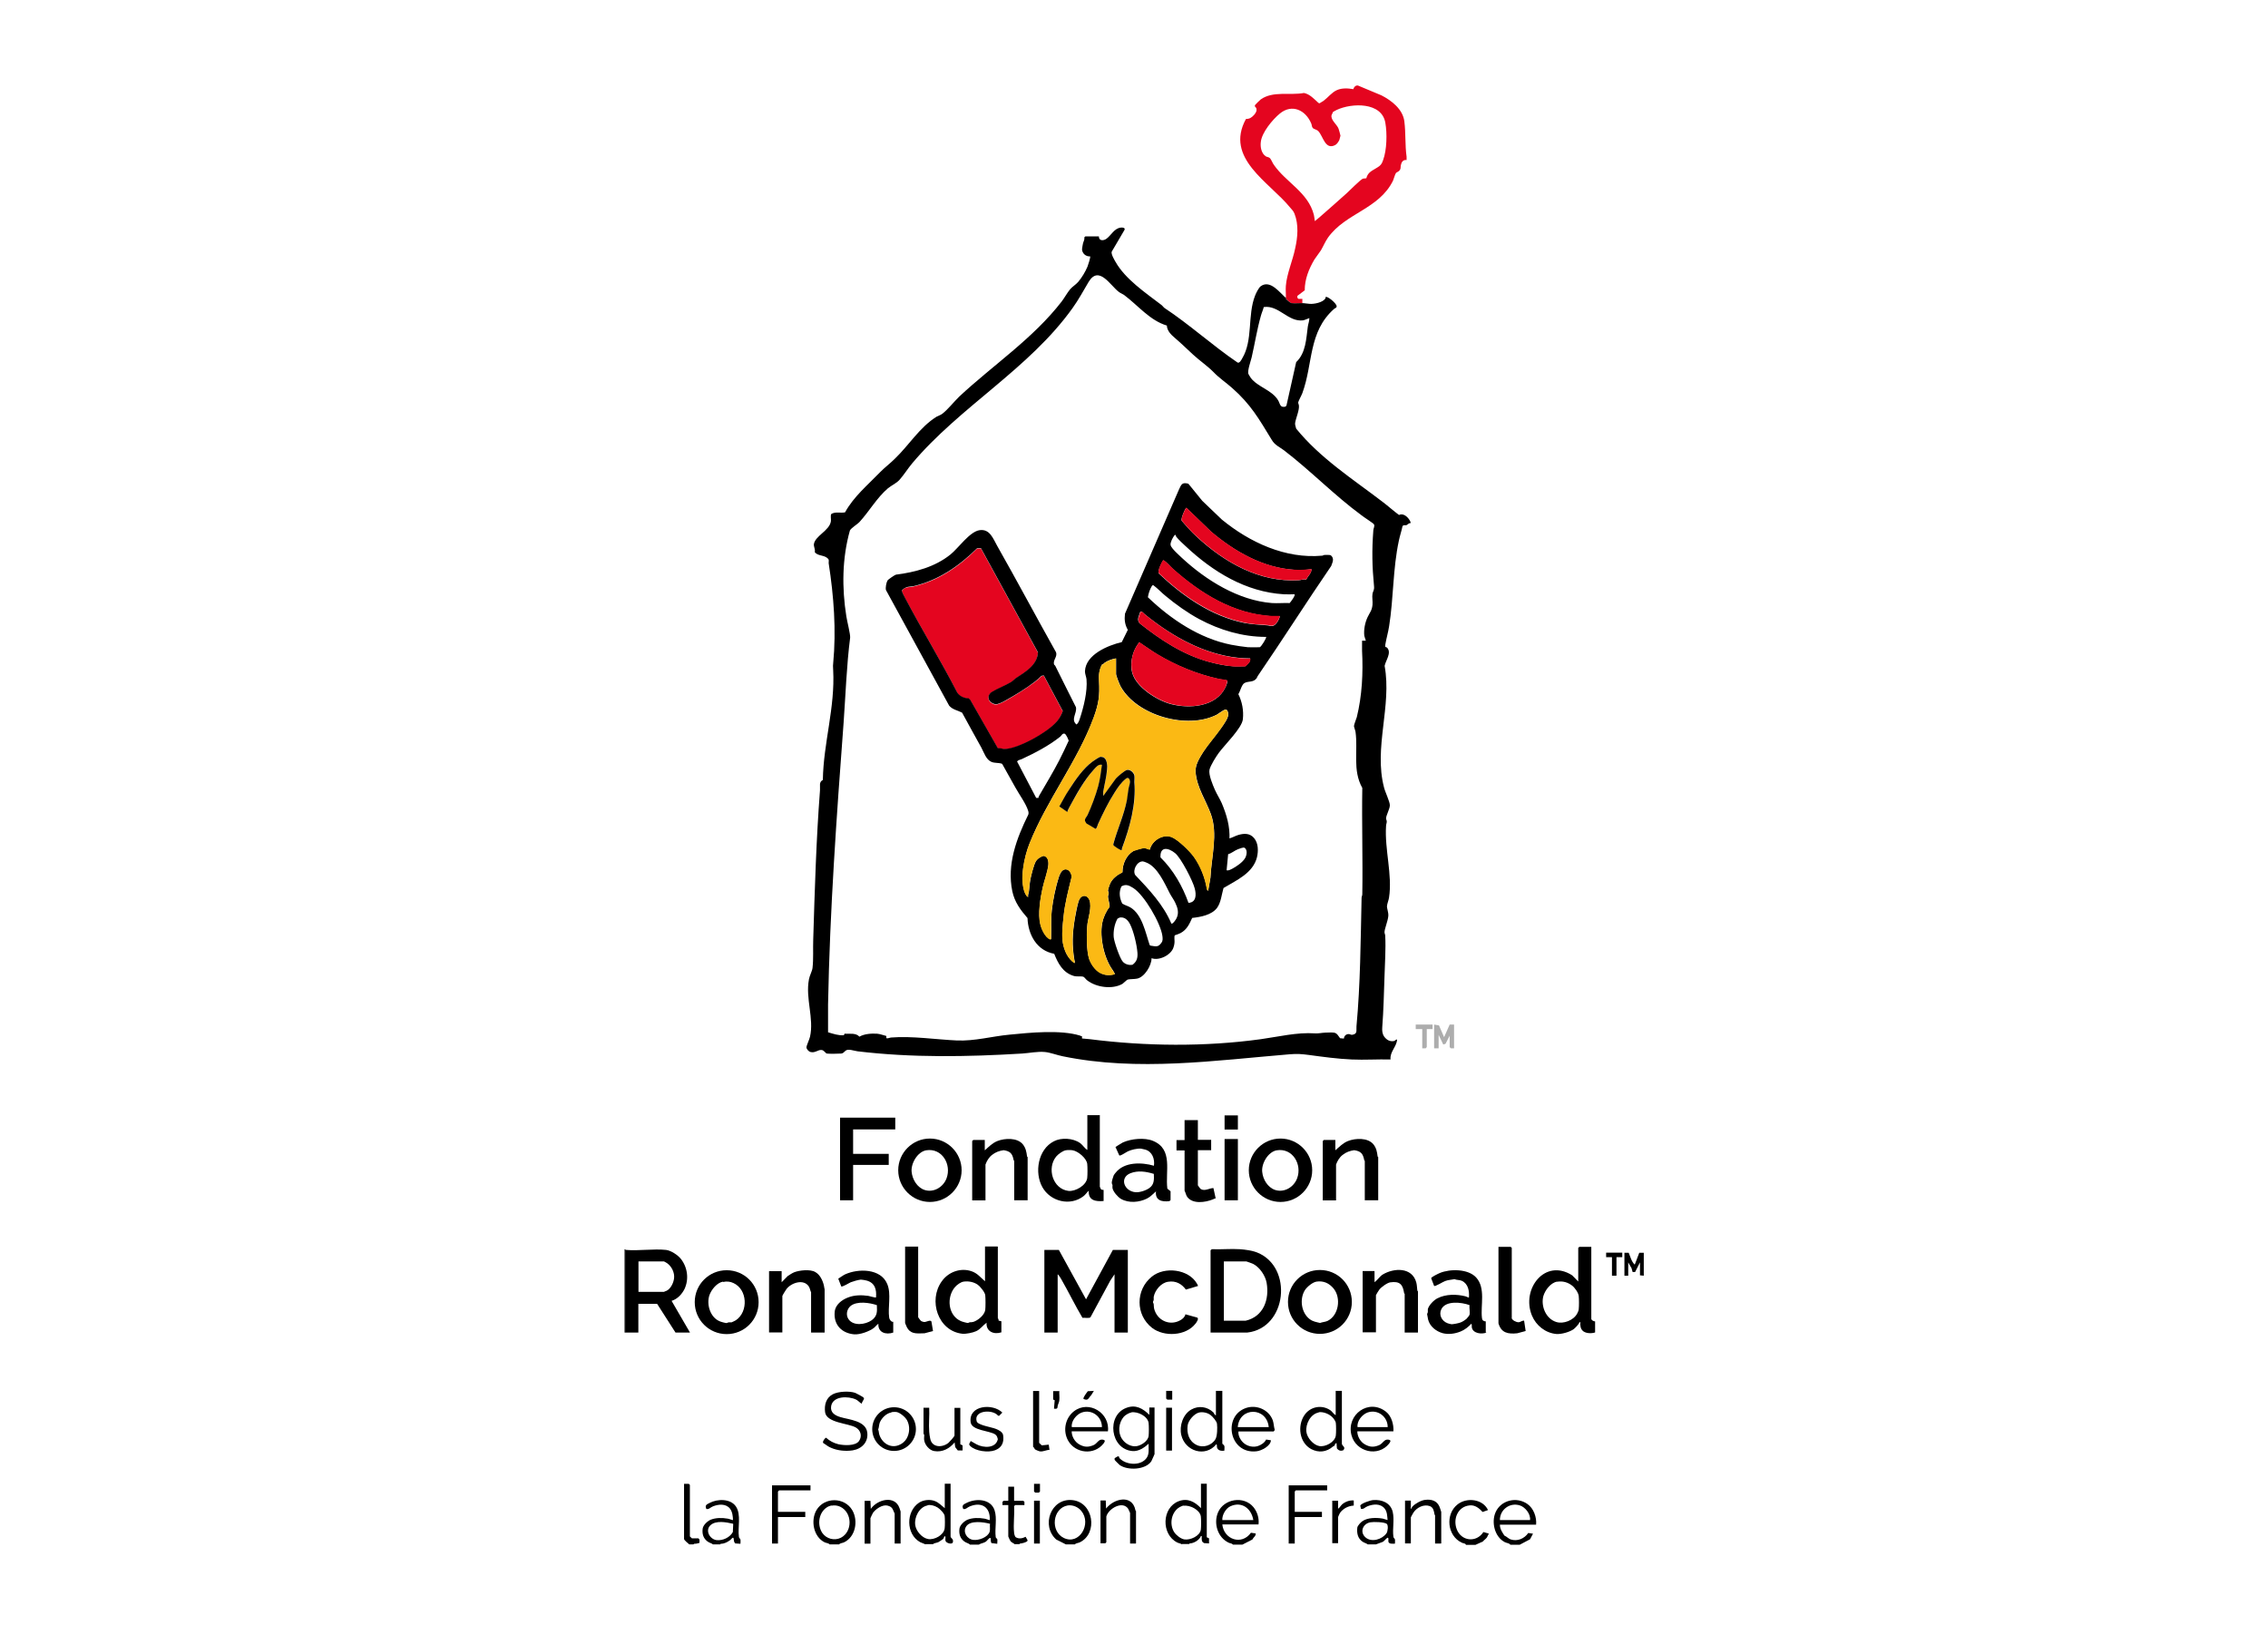 <?xml version="1.0" encoding="UTF-8"?>
<svg id="Layer_2" data-name="Layer 2" xmlns="http://www.w3.org/2000/svg" viewBox="0 0 191.04 137.68">
  <defs>
    <style>
      .cls-1 {
        fill: #fbb914;
      }

      .cls-2 {
        fill: none;
      }

      .cls-3 {
        fill: #e4051f;
      }

      .cls-4 {
        fill: #adadad;
      }
    </style>
  </defs>
  <g id="Layer_1-2" data-name="Layer 1">
    <g>
      <g id="fondation-Mcdo">
        <path d="M77.96,130.07l-.46-.19c-1.2-.68-1.2-2.58-.09-3.32.38-.25.95-.3,1.36-.13.32.13.54.38.81.59v-2.06h.49v4.45c.02.16.27.19.19.49-.05.19-.54.09-.62-.13-.03-.13.03-.3-.03-.4-.09.03-.13.21-.16.24-.03.02-.38.27-.43.28-.14.06-.33.06-.43.16h-.62l-.02.02ZM78.13,126.79c-.7.13-1.12.98-1.04,1.63.06.52.57,1.11,1.09,1.2s1.31-.32,1.39-.89c.03-.22.03-.84,0-1.06s-.41-.6-.6-.71c-.27-.16-.55-.24-.85-.19l.02.02Z"/>
        <path d="M99.54,130.07c-.08-.09-.25-.09-.38-.16-1.36-.68-1.31-2.94.13-3.48.76-.28,1.35.05,1.87.59v-2.06h.49v4.51l.19.09v.43l-.43-.03c-.21-.14-.17-.22-.19-.44,0-.08.05-.17-.06-.16-.13.35-.6.62-.95.63l-.05.05h-.62v.03ZM99.7,126.79s-.24.08-.32.13c-.71.4-.92,1.46-.46,2.14.17.25.54.54.84.59.49.08,1.31-.28,1.39-.82.03-.22.03-.9,0-1.12-.08-.55-.93-.98-1.46-.89v-.02Z"/>
        <path d="M127.21,130.07c-.13-.11-.3-.11-.46-.19-.85-.44-1.14-1.66-.78-2.5.44-1.03,1.77-1.36,2.69-.71.52.36.79,1.11.73,1.74h-3.05c0,.36.19.63.38.92.19.08.32.24.52.32.57.19,1.16-.06,1.49-.54l.4.06-.25.47-.87.46h-.81l.02-.03ZM128.88,128.02c.06-.51-.4-1.08-.85-1.23-.85-.28-1.69.35-1.69,1.23h2.55Z"/>
        <path d="M103.83,130.07c-.06-.09-.24-.09-.33-.14-.93-.43-1.3-1.63-.9-2.56.49-1.14,2.17-1.42,2.98-.44.33.41.49.93.43,1.46h-3.05c.13,1.27,1.63,1.79,2.41.7l.4.06c.03.21-.19.32-.28.51l-.84.43h-.81.02ZM105.57,128.02c-.16-.97-.97-1.6-1.93-1.16-.38.17-.71.73-.68,1.16h2.61Z"/>
        <path d="M70.69,130.07h-.81c-.09-.11-.28-.11-.41-.17-.95-.46-1.2-1.84-.7-2.71.66-1.12,2.36-1.12,3.02,0,.52.89.28,2.25-.7,2.71-.13.06-.32.06-.41.17ZM70.04,126.79s-.21.06-.27.09c-.79.4-.98,1.5-.51,2.22.35.51,1.03.68,1.57.41,1-.52.97-2.12-.05-2.61-.24-.11-.49-.14-.74-.09v-.02Z"/>
        <path d="M81.69,130.07c-.14-.11-.32-.13-.47-.25-.36-.27-.46-.65-.4-1.09.05-.3.41-.63.68-.74.43-.17.95-.17,1.41-.09.08,0,.44.14.46.13.06-1.09-.68-1.57-1.68-1.16-.21.08-.33.27-.55.22-.14-.3,0-.38.27-.51.81-.41,2.06-.35,2.37.63.22.68,0,1.54.09,2.22,0,.11.09.13.13.19.03.11,0,.27,0,.4l-.49-.06c-.05-.11-.06-.21-.06-.33,0-.06,0-.14-.09-.09-.08.03-.21.22-.32.3-.19.13-.41.13-.59.25h-.76ZM83.37,128.33c-.54-.14-1.63-.3-1.98.22-.32.47.06,1.08.59,1.14.46.06,1.22-.21,1.38-.68.06-.22,0-.46.03-.68h-.02Z"/>
        <path d="M60.06,130.07c-.14-.11-.32-.13-.47-.25-.36-.27-.46-.65-.4-1.09.05-.3.41-.63.68-.74.43-.17.95-.17,1.41-.09.08,0,.44.14.46.13,0-.32-.05-.71-.25-.97-.35-.44-.97-.38-1.44-.19-.21.08-.33.27-.55.22-.14-.3,0-.38.27-.51.66-.35,1.76-.38,2.22.3s.14,1.76.25,2.55c0,.11.11.14.13.24s0,.24,0,.35l-.44-.03c-.11-.11-.11-.24-.13-.38-.02-.25-.21.03-.28.09-.24.17-.49.32-.81.32l-.05.05h-.62l.03.02ZM61.74,128.33c-.57-.13-1.44-.3-1.9.13s-.06,1.17.51,1.25c.52.06,1.12-.21,1.38-.68l.03-.68-.02-.02Z"/>
        <path d="M115.21,130.07c-.14-.11-.32-.13-.47-.25-.38-.28-.46-.7-.41-1.16.02-.17.3-.46.44-.55.43-.3,1.16-.3,1.65-.22.08,0,.44.14.46.13-.03-.33-.03-.7-.25-.97-.35-.44-.97-.38-1.44-.19-.21.08-.33.27-.55.22l-.06-.27c.05-.19.87-.46,1.08-.47.73-.06,1.46.22,1.65.98.16.68-.03,1.42.06,2.1,0,.11.11.14.13.24s0,.24,0,.35c-.17,0-.49.05-.55-.16-.02-.08.05-.41-.09-.33-.11.05-.28.32-.44.36l-.52.19h-.68.03ZM115.43,128.21c-.63.11-.92.82-.41,1.27s1.41.17,1.77-.35c.11-.16.16-.65.03-.78-.19-.17-1.12-.19-1.39-.14Z"/>
        <path d="M90.52,130.07h-.74l-.81-.41c-1.3-1.16-.46-3.5,1.35-3.32s2.18,2.82.63,3.56c-.13.06-.32.06-.41.17h-.02ZM89.94,126.79c-1.28.22-1.5,2.17-.33,2.74,1.3.63,2.37-1.19,1.47-2.28-.27-.33-.71-.52-1.14-.46Z"/>
        <path d="M123.47,130.07c-.06-.09-.24-.09-.33-.14-1.25-.57-1.42-2.42-.35-3.24.78-.6,2.12-.44,2.55.49l-.46.16c-.28-.32-.66-.62-1.12-.55-.97.11-1.38,1.14-1.06,1.99.38,1.03,1.66,1.17,2.25.25l.46.13s-.13.27-.16.32c-.09.13-.24.22-.35.35l-.62.28h-.81v-.03Z"/>
        <path d="M85.49,130.07c-.13-.13-.3-.14-.4-.32-.03-.05-.16-.32-.16-.35v-2.64h-.49v-.27l.09-.09h.4v-1.19h.49v1.19h.78l.09.09v.27h-.78l-.09.09c.05.71-.08,1.54,0,2.23,0,.09.06.32.13.38.27.17.57.11.84-.03l.16.28v.05c-.03.13-.51.24-.63.24l-.05.05h-.38v.02Z"/>
        <path d="M58.06,130.07c-.09-.08-.44-.35-.44-.46v-4.64h.4l.09.09v4.34l.17.16h.55l.09.11v.27c-.14.05-.28.08-.46.08l-.05.05h-.38.02Z"/>
        <path d="M138.46,107.44l-.32-.03v-1.09l-.41.81h-.21l-.09-.32-.28-.49v1.12h-.32v-1.93h.36c.14.33.24.76.51,1l.38-1h.38s0,1.93,0,1.93Z"/>
        <polygon points="52.72 105.27 52.72 112.23 52.61 112.23 52.61 105.2 52.72 105.27"/>
        <path class="cls-3" d="M108.31,25.17c.02-.35-.03-.74,0-1.09.08-1.03.59-2.17.79-3.18.21-.93.3-1.98-.06-2.9-.11-.27-.21-.32-.36-.51-1.74-2.15-5.55-4.15-3.73-7.47.32,0,.49-.13.7-.36.13-.16.24-.33.17-.55-.03-.09-.19-.13-.09-.28.05-.06.4-.41.47-.46,1.03-.73,2.48-.32,3.64-.54.51.11.85.51,1.22.84l.09.03c.11-.08.24-.14.35-.22.36-.27.68-.7,1.11-.89s.93-.16,1.39-.08c.03-.17.21-.36.4-.3l1.96.82c.85.43,1.8,1.17,1.93,2.18s.05,2.01.19,2.99v.28c-.32-.05-.44.21-.49.46-.02.08,0,.16-.03.28-.08.24-.32.27-.38.36-.08.11-.17.47-.24.63-1.19,2.42-3.99,2.72-5.48,4.8-.24.35-.4.74-.6,1.08-.16.25-.38.51-.54.76-.47.79-.82,1.66-.82,2.6l-.62.47v.16l.09.09h.33v.38c-.3,0-.6.02-.89,0-.19-.08-.32-.24-.47-.36l-.03-.03ZM110.73,18.64s.4-.32.46-.38c.74-.65,1.5-1.31,2.25-1.99.24-.21,1.19-1.19,1.38-1.23.09-.02.19,0,.27-.03.13-.54.55-.65.95-.92.27-.17.35-.28.46-.6.32-.85.35-2.26.19-3.15-.3-1.76-2.83-1.68-4.1-1.08-.05.02-.28.16-.3.16,0,0-.11.25-.13.28-.09.41.46.78.59,1.14.03.08.16.54.16.59,0,.03-.08.3-.09.35-.06.14-.22.38-.36.44-.84.43-1-.73-1.41-1.17-.13-.14-.38-.17-.47-.27s-.08-.27-.13-.38c-.47-1.12-1.61-1.68-2.64-.84-.62.51-1.54,1.61-1.61,2.42-.05.41.05.95.43,1.19.09.06.25.05.35.16s.21.4.32.55c1.04,1.5,2.88,2.31,3.37,4.21.03.14.06.36.08.52l.02.03Z"/>
        <path d="M93.75,105.27h1.25v6.96h-1.12v-4.91l-.36.54-1.66,3.07c-.09.13-.51.03-.68.06-.63-1.06-1.17-2.18-1.79-3.26-.08-.13-.19-.33-.3-.41v4.91h-1.12v-6.96h1.22l2.29,4.16,2.26-4.16h.02Z"/>
        <path d="M101.97,112.23v-6.93s.09-.11.16-.09c.76.03,1.55-.05,2.31,0,.44.03,1.04.11,1.46.28,3.04,1.22,2.52,6.36-.84,6.74h-3.09ZM103.09,111.23h1.84c1.5-.35,2.01-1.79,1.76-3.2-.11-.6-.57-1.28-1.11-1.57-.06-.03-.55-.22-.59-.22h-1.9v4.99Z"/>
        <path d="M52.72,105.27c1.08.09,2.33-.11,3.39,0,.41.05.98.43,1.23.74.57.71.71,1.71.32,2.55-.22.44-.6.85-1.09,1l1.55,2.67h-1.22l-1.55-2.42h-1.58v2.42h-1.06v-6.96h.02ZM53.78,108.8h2.15s.17-.08.22-.09c.35-.17.59-.68.63-1.06.05-.46-.19-.97-.57-1.25-.03-.03-.27-.16-.28-.16h-2.15v2.56Z"/>
        <path d="M134.04,105.01v6.06c0,.11.19.22.32.22v.93c-.32.11-.87.09-1.09-.19-.14-.17-.14-.32-.16-.52,0-.08.05-.17-.06-.16-.06.19-.35.47-.49.59-.35.25-1.04.44-1.46.41-.92-.08-1.71-.71-2.06-1.55-.92-2.23,1.09-4.86,3.39-3.39l.51.52v-2.83l.09-.09h1.03-.02ZM131.16,107.94c-.54.09-1.01.71-1.16,1.22-.22.84.21,1.91,1.09,2.18.6.19,1.46-.14,1.76-.71.05-.09.13-.27.13-.36.03-.24.03-.89,0-1.12-.03-.28-.33-.7-.55-.87-.36-.28-.79-.41-1.27-.33Z"/>
        <path d="M84.05,105.01v6s.09.13.06.21l.24.06v.93c-.63.21-1.3-.06-1.25-.81-.3.22-.52.55-.87.71-.27.13-.87.25-1.16.22-2.07-.22-2.9-2.82-1.74-4.42.55-.78,1.58-1.17,2.52-.84.49.17.74.52,1.12.84v-2.93h1.06l.02.02ZM81.17,107.94c-.24.03-.57.27-.73.46-.73.85-.59,2.39.49,2.86.09.05.51.16.59.16.06,0,.11-.05.19-.06.09,0,.17,0,.28-.03.4-.13.93-.57,1-1,.03-.24.03-1,0-1.25s-.41-.71-.62-.87c-.33-.24-.79-.33-1.2-.27Z"/>
        <path d="M92.64,93.94v6s.09.24.13.25l.19.03v.93c-.68.06-1.31-.05-1.25-.87-.16.14-.27.33-.44.46-1.12.87-2.79.46-3.47-.76s-.38-3.17.97-3.86c.63-.33,1.6-.27,2.2.14.22.16.38.44.62.59v-2.93h1.06v.02ZM89.76,96.88c-.25.05-.62.32-.79.52-.81.98-.3,2.74,1.03,2.9.59.06,1.5-.46,1.58-1.09.03-.25.03-.93,0-1.19-.06-.47-.76-1.06-1.22-1.14-.16-.03-.44-.03-.6,0Z"/>
        <path d="M63.9,109.67c0,1.49-1.2,2.69-2.69,2.69s-2.69-1.2-2.69-2.69,1.2-2.69,2.69-2.69,2.69,1.2,2.69,2.69ZM60.91,107.94c-.51.08-1,.68-1.16,1.16-.25.78.08,1.84.85,2.17.09.05.51.16.59.16.06,0,.11-.05.19-.06h.24s.32-.14.38-.19c1.04-.71.97-2.58-.22-3.12-.27-.13-.57-.16-.87-.09v-.02Z"/>
        <path d="M113.87,109.65c0,1.49-1.2,2.69-2.69,2.69s-2.69-1.2-2.69-2.69,1.2-2.69,2.69-2.69,2.69,1.2,2.69,2.69ZM110.89,107.94c-.33.05-.79.44-.97.71-.47.74-.32,1.91.4,2.45.28.21.55.24.87.32.21-.08.43-.08.63-.17.95-.46,1.16-1.93.52-2.72-.38-.46-.85-.68-1.46-.59Z"/>
        <path d="M81,98.56c0,1.47-1.2,2.67-2.67,2.67s-2.67-1.2-2.67-2.67,1.2-2.67,2.67-2.67,2.67,1.2,2.67,2.67ZM78.01,96.88c-.73.13-1.3,1.12-1.22,1.82.06.63.46,1.31,1.09,1.52.78.25,1.58-.25,1.85-.98.44-1.17-.38-2.58-1.72-2.36Z"/>
        <path d="M110.53,98.56c0,1.47-1.2,2.67-2.67,2.67s-2.67-1.2-2.67-2.67,1.2-2.67,2.67-2.67,2.67,1.2,2.67,2.67ZM107.54,96.88c-.73.13-1.3,1.12-1.22,1.82.06.63.46,1.31,1.09,1.52.78.25,1.58-.25,1.85-.98.44-1.17-.38-2.58-1.72-2.36Z"/>
        <path d="M97.36,100.35c-.25.21-.44.44-.74.59-.66.33-1.54.41-2.2.03-.27-.16-.65-.6-.71-.9-.02-.08,0-.16,0-.24s-.08-.14-.06-.25c0-.11.11-.47.16-.59.03-.05.11-.17.16-.22.73-.93,2.2-.89,3.23-.59.08-.57-.14-1.19-.73-1.36-.06-.02-.3-.06-.36-.08-.3-.03-.81.09-1.09.22-.14.06-.66.43-.74.35l-.32-.71s.52-.33.62-.38c.71-.32,1.84-.43,2.55-.13,1.71.71,1.01,2.56,1.2,4.02l.27.22v.74l-.09.09c-.63.08-1.22-.05-1.14-.81l.02-.02ZM97.17,98.86c-.63-.19-1.31-.3-1.95-.05-.95.38-.54,1.52.43,1.6.33.03.87-.14,1.16-.35.43-.3.4-.74.38-1.2h-.02Z"/>
        <polygon points="75.41 94.13 75.41 95.12 71.86 95.12 71.86 97.18 74.86 97.18 74.86 98.11 71.86 98.11 71.86 101.09 70.76 101.09 70.76 94.13 75.41 94.13"/>
        <path d="M125.21,112.23c-.4.16-1.12.08-1.23-.41-.03-.11.03-.25-.05-.33-.25.27-.55.51-.9.65-.47.19-1.01.27-1.52.14-.55-.16-1.08-.57-1.22-1.16,0-.06-.08-.4-.08-.43,0-.06.05-.11.06-.19v-.24c.08-.33.52-.78.82-.92.7-.36,1.61-.35,2.36-.16.09.03.19.08.28.11.05-.54-.05-1.17-.6-1.42-.21-.09-.41-.05-.62-.14-.25.06-.52.06-.78.16-.16.05-.85.49-.93.41l-.25-.65c.03-.11.6-.38.74-.44.85-.35,2.37-.36,3.05.38.82.9.36,2.33.49,3.42.02.19.13.27.32.28v.93h.05ZM123.79,109.92c-.68-.25-2.03-.41-2.39.36-.22.47.05.98.52,1.16.06.03.28.08.35.09.14,0,.63-.09.78-.16.13-.05.36-.19.46-.28.06-.06.25-.28.27-.35.06-.21-.03-.6,0-.82h.02Z"/>
        <path d="M75.24,111.3v.93c-.62.21-1.3,0-1.25-.74-.14.08-.24.24-.38.35-.4.3-1.16.57-1.65.54-1.06-.09-1.76-.81-1.65-1.9.05-.59.59-1,1.11-1.2.55-.22,1.16-.22,1.72-.14.11.02.6.17.65.13.06-.66-.09-1.23-.79-1.42-.09-.03-.41-.08-.49-.08-.25.03-.6.13-.84.22-.13.05-.73.43-.81.35l-.25-.65s.47-.32.57-.36c1.12-.51,3.02-.51,3.56.82.35.85.03,1.95.16,2.83.02.14.16.35.32.35l.02-.02ZM73.86,109.92c-.62-.21-1.66-.36-2.2.06-.33.27-.43.76-.19,1.12.41.6,1.42.47,1.96.09.47-.35.46-.71.43-1.27v-.02Z"/>
        <path d="M69.44,112.23h-1.12v-3.39c-.08-.16-.09-.33-.19-.49-.43-.66-1.47-.32-1.88.21-.05.06-.35.55-.35.59v3.07h-1.12v-5.16h1.06v.93l.51-.52c.17-.11.36-.24.55-.32.44-.17,1.35-.27,1.77-.02.4.22.63.71.73,1.14,0,.06.06.3.06.32v3.64h-.02Z"/>
        <path d="M119.44,112.23h-1.12v-3.26s-.05-.03-.05-.08c-.11-.73-.38-1-1.16-.89-.25.03-.78.41-.93.62-.05.06-.28.44-.28.46v3.13h-1.12v-5.16h1v.93c.09-.05.17-.14.25-.22.13-.13.24-.28.41-.4.97-.6,2.52-.65,2.86.66.06.24.05.4.08.62,0,.08.06.11.06.13,0,0,0,3.45,0,3.45Z"/>
        <path d="M86.55,101.09h-1.12v-3.32s-.05-.03-.05-.08c-.11-.54-.28-.73-.84-.82-.36.05-.68.16-.98.4-.27.21-.44.51-.55.81v3.02h-1.12v-5l.09-.09h.97v.87c.35-.3.62-.6,1.06-.78.63-.25,1.68-.3,2.15.28.25.32.3.63.35,1.01,0,.03.05.06.05.06v3.64Z"/>
        <path d="M116.08,101.09h-1.12v-3.32s-.05-.03-.05-.08c-.11-.54-.28-.73-.84-.82-.36.05-.68.16-.98.4-.27.21-.44.51-.55.81v3.02h-1.12v-5l.09-.09h.97v.87c.35-.3.62-.6,1.06-.78.63-.25,1.68-.3,2.15.28.25.32.3.63.35,1.01,0,.03.05.06.05.06v3.64Z"/>
        <path d="M100.9,108.31l-1.01.3c-.36-.49-.85-.76-1.49-.66-.59.08-1.11.7-1.22,1.27v.25c0,.06-.06.13-.06.19s.06.13.06.19c.02.22,0,.3.09.54.33.89,1.33,1.28,2.17.79.17-.09.38-.28.41-.49l1,.28c.16.09-.08.43-.16.52-.81,1.03-2.63,1.12-3.64.35-1.41-1.09-1.41-3.21-.03-4.32,1.06-.87,3.1-.65,3.81.6.03.06.08.13.08.21l-.02-.02Z"/>
        <path d="M100.9,94.32v1.68h1.12v.87h-1.12v2.96s.19.28.25.32c.36.19.7-.08,1.06-.09l.19.87c-.09,0-.16.06-.25.09-.63.25-1.69.41-2.15-.22-.11-.17-.13-.35-.22-.52v-3.39h-.68v-.87h.68v-1.68h1.12v-.02Z"/>
        <path d="M77.34,105.01v5.93s.19.28.25.32c.03.02.19.08.24.08.17.03.57-.24.63-.02l.13.78-.71.19c-.51,0-1.06.11-1.39-.35-.13-.16-.16-.33-.25-.51v-6.44h1.12l-.02.02Z"/>
        <path d="M127.33,111.01c.05.19.4.36.59.35.14,0,.3-.16.46-.13l.13.87-.71.19c-.78.08-1.35-.03-1.58-.84v-6.44h1.03l.09.09s0,5.9,0,5.9Z"/>
        <path d="M97.23,122.52s-.21.47-.25.55c-.49.73-1.99.79-2.66.32-.06-.05-.43-.41-.43-.44,0-.05-.03-.13.03-.16.13-.06.19-.16.33-.13,0,.11.08.19.16.25.57.49,1.72.54,2.18-.13.24-.35.14-.79.16-1.19-.35.33-.84.66-1.35.62-1.88-.14-2.23-3.01-.52-3.64.78-.3,1.39.05,1.93.59v-.62h.44v3.94l-.03.03ZM95.29,118.96c-.19.03-.51.22-.63.36-.44.51-.52,1.33-.14,1.88.25.38.74.66,1.2.6.4-.05.97-.43,1.03-.84.03-.22.03-.9,0-1.12-.08-.57-.92-.98-1.46-.89Z"/>
        <path d="M112.54,117.14h.49v4.45s0,.06.03.09c.06.13.3.22.09.46-.22.09-.4.03-.54-.16l-.03-.44c-.13,0-.16.21-.19.24-.02.02-.08,0-.11.05-.54.46-1.19.55-1.84.21-1-.55-1.17-1.95-.57-2.85.49-.73,1.47-.92,2.2-.41.16.11.25.32.44.4v-2.06l.02.03ZM111.08,118.96c-.7.13-1.12.98-1.04,1.63.06.51.59,1.11,1.09,1.2s1.31-.32,1.39-.89c.03-.22.03-.84,0-1.06,0-.11-.17-.35-.25-.44-.27-.3-.79-.52-1.2-.46l.02.02Z"/>
        <path d="M102.96,117.14v4.45s.16.13.17.19c.03.11,0,.27,0,.4-.25.03-.55,0-.62-.28-.02-.09.02-.22-.05-.27-.93,1.14-2.64.6-2.96-.78-.17-.76.14-1.74.85-2.14.62-.35,1.35-.24,1.85.24.08.08.09.22.22.25v-2.06h.52ZM101.02,118.96c-.41.08-.92.66-.98,1.08-.09.68.11,1.35.76,1.66.55.27,1.28.03,1.58-.49.16-.27.17-.98.13-1.3-.03-.22-.38-.62-.55-.74-.25-.19-.63-.27-.95-.21h.02Z"/>
        <path d="M72.62,118.2c-.09.03-.09-.03-.16-.06-.11-.08-.22-.21-.36-.27-.63-.3-1.93-.32-2.09.55-.09.55.32.79.78.93.73.22,2.12.3,2.26,1.28.11.81-.44,1.39-1.22,1.52-.59.09-1.28.03-1.84-.22-.24-.09-.43-.27-.65-.4-.09-.09.16-.46.25-.44.3.27.62.44,1.01.54.47.11,1.46.17,1.76-.27.28-.41.14-.9-.28-1.14-.65-.36-2.45-.38-2.58-1.28-.08-.62.08-1.22.66-1.52.47-.24,1.39-.28,1.88-.11.11.05.66.33.71.41l.03.09-.19.35.02.03Z"/>
        <rect x="103.15" y="95.93" width="1.12" height="5.16"/>
        <path d="M93.32,120.55h-3.05c0,.44.27.9.66,1.11.41.22.71.24,1.16.06.35-.14.43-.54.81-.47.25.05.16.17.05.33-.79,1-2.36.84-2.98-.25-.46-.82-.25-1.9.49-2.47,1.27-.98,3.07.16,2.86,1.71v-.02ZM92.82,120.19c0-.89-.85-1.52-1.69-1.23-.46.16-.92.73-.85,1.23h2.55Z"/>
        <path d="M117.38,120.55h-3.05c0,.44.27.9.66,1.11.41.22.71.24,1.16.06.35-.14.43-.54.81-.47.25.05.16.17.05.33-.92,1.16-2.79.71-3.17-.7-.46-1.74,1.46-3.13,2.91-1.98.46.36.66,1.08.62,1.65h.02ZM116.89,120.19c0-.89-.85-1.52-1.69-1.23-.46.16-.92.73-.85,1.23h2.55Z"/>
        <path d="M104.32,120.55c-.05.36.19.78.46,1,.33.27.78.36,1.17.24.27-.09.57-.28.7-.55l.4.06c0,.47-.79.89-1.22.93-2.28.25-2.86-2.94-.9-3.64.9-.32,1.95.13,2.28,1.03.09.27.08.51.16.78.02.05-.08.16-.09.16h-2.96.02ZM106.87,120.19c-.17-1.71-2.47-1.72-2.61,0h2.61Z"/>
        <path d="M77.15,120.36c0,1.01-.82,1.84-1.84,1.84s-1.84-.82-1.84-1.84.82-1.84,1.84-1.84,1.84.82,1.84,1.84ZM75.08,118.96c-.41.06-.81.46-.97.84-.08.21-.06.41-.14.6.06.11.05.25.08.36.19.73.92,1.25,1.66.95.25-.09.51-.3.65-.54.27-.46.3-1.06.05-1.54-.14-.27-.57-.63-.85-.7-.13-.03-.35-.02-.47,0v.02Z"/>
        <polygon points="111.79 125.1 111.79 125.52 109.15 125.52 109.06 125.62 109.06 127.33 111.35 127.33 111.35 127.77 109.06 127.77 109.06 130 108.55 130 108.55 125.1 111.79 125.1"/>
        <polygon points="68.27 125.1 68.27 125.52 65.63 125.52 65.53 125.62 65.53 127.33 67.83 127.33 67.83 127.77 65.53 127.77 65.53 130 65.03 130 65.03 125.1 68.27 125.1"/>
        <path d="M121.37,130h-.49v-2.39s-.05-.03-.05-.08c-.05-.27-.08-.55-.38-.68-.51-.19-1.11.11-1.39.54-.03.05-.22.38-.22.4v2.2h-.49v-3.61h.49v.52c0,.08-.05.17.06.16,0-.08.03-.13.09-.19.22-.24.73-.52,1.06-.55.51-.06.97.06,1.19.55.03.06.16.44.16.47v2.64l-.03.02Z"/>
        <path d="M75.85,130h-.49v-2.52c-.13-.25-.14-.49-.43-.62-.25-.11-.43-.09-.68,0-.24.09-.55.32-.71.54-.03.05-.22.44-.22.46v2.15h-.49v-3.61h.49l.03.68c.54-.79,2.03-1.19,2.42-.06.02.05.09.27.09.28v2.71l-.02-.02Z"/>
        <path d="M77.78,118.56h.49c.03.66-.05,1.36,0,2.03,0,.14.05.41.08.55.13.78,1,.81,1.54.38.09-.08.51-.54.51-.62v-2.33h.49v3.07l.19.09v.43h-.4l-.22-.28-.05-.4c-.43.52-1.03.85-1.72.73-.4-.06-.78-.51-.84-.9-.03-.14,0-.28,0-.43,0-.08-.06-.11-.06-.13,0,0,0-2.2,0-2.2Z"/>
        <path d="M95.68,130h-.49v-2.58s-.13-.3-.16-.35c-.47-.7-1.66-.02-1.84.65v2.17l-.09.09h-.4v-3.61h.44l.03.68c.66-.85,2.2-1.22,2.47.14,0,.05.05.06.05.08v2.71l-.02.02Z"/>
        <path d="M81.76,121.36s.43.24.49.28c.59.32,1.63.36,1.8-.43-.05-.17-.06-.28-.22-.4-.49-.33-1.98-.32-2.07-1.03-.19-1.44,1.87-1.61,2.67-.81l-.28.28-.09-.03c-.43-.54-2.07-.46-1.79.49.09.32,1.27.49,1.61.63.24.09.59.27.62.55.08.6-.11,1.03-.68,1.25s-1.65.08-2.09-.35c-.21-.21,0-.24.03-.44v-.02Z"/>
        <path d="M87.53,117.14v4.38l.22.21.59-.06.06.44c-.25,0-.54.16-.78.13-.08,0-.41-.14-.46-.19-.02-.02-.02-.08-.05-.11s-.09-.08-.09-.09v-4.7h.51Z"/>
        <path d="M112.22,126.39h.49v.68c.14-.09.21-.25.35-.38.27-.22.62-.35.97-.32v.43c-.46.03-.89.24-1.16.62-.03.05-.16.32-.16.35v2.2h-.49v-3.61.03Z"/>
        <polygon class="cls-4" points="120.8 86.29 121.21 86.36 121.64 87.35 122.11 86.29 122.48 86.29 122.48 88.29 122.21 88.29 122.11 88.19 122.11 87.23 121.76 87.91 121.57 87.97 121.18 87.16 121.18 88.29 120.8 88.29 120.8 86.29"/>
        <rect x="98.23" y="118.56" width=".49" height="3.61"/>
        <rect x="87.1" y="126.39" width=".49" height="3.61"/>
        <rect x="103.15" y="93.94" width="1.12" height="1.19"/>
        <polygon class="cls-4" points="120.67 86.29 120.67 86.67 120.18 86.67 120.18 88.19 120.09 88.29 119.8 88.29 119.8 86.67 119.25 86.67 119.25 86.29 120.67 86.29"/>
        <polygon points="136.65 105.5 136.65 105.88 136.16 105.88 136.16 107.44 135.78 107.44 135.78 105.88 135.29 105.88 135.29 105.5 136.65 105.5"/>
        <path d="M89.23,117.14c-.02.25.03.54,0,.78,0,.13-.09.3-.13.44-.05.22.03.32-.32.28l.06-.71-.13-.06v-.71h.51v-.02Z"/>
        <polygon points="98.74 117.14 98.74 117.88 98.33 117.88 98.23 117.79 98.23 117.14 98.74 117.14"/>
        <polygon points="87.6 124.97 87.6 125.62 87.5 125.71 87.2 125.71 87.1 125.62 87.1 124.97 87.6 124.97"/>
        <path d="M92.14,117.14l-.22.36c-.25.24-.24.51-.65.32-.08-.08.28-.55.36-.65l.51-.03Z"/>
        <g>
          <path d="M108.31,25.17c.16.13.28.28.47.36.3.03.6,0,.89,0,.25,0,.43.05.65.06.36.03,1.09-.11,1.31-.44.03-.03.03-.08.03-.13.11-.13.93.52.93.78,0,.14-.14.14-.22.22-2.18,1.93-1.76,4.62-2.67,7.09-.06.17-.33.66-.35.78,0,.11.05.16.06.25.05.41-.25,1.04-.32,1.49-.02.16.06.32.09.47,2.03,2.5,4.76,4.24,7.31,6.19.46.35.89.74,1.35,1.08.3-.14.59.05.78.28.06.06.25.35.19.41-.14-.03-.27.16-.35.17-.11.03-.27-.05-.33.11-.08.4-.22.79-.3,1.19-.51,2.37-.44,4.81-.82,7.2-.08.52-.24,1.06-.32,1.55-.05.3.06.17.16.28.38.43-.13,1.06-.22,1.52.62,3.39-.93,6.88-.05,10.24.09.38.49,1.19.49,1.5s-.32.84-.32,1.12c0,.06.06.14.06.25,0,.14-.06.24-.06.38-.13,1.98.55,4.1.25,6.03-.03.21-.16.52-.17.7-.02.21.14.54.11.85-.03.4-.32,1.08-.32,1.36,0,.11.06.19.06.3.06,1.12-.03,2.31-.06,3.42-.05,1.44-.08,2.86-.19,4.29-.02.28,0,.54.16.78.21.28.46.43.81.38.13-.02.14-.14.28-.13-.03.6-.63,1.04-.55,1.68-1.08-.03-2.18.05-3.26,0-1.2-.05-2.42-.22-3.61-.38-.62-.08-.98-.11-1.61-.06-6.31.52-12.8,1.47-19.13.17-.46-.09-1.06-.32-1.5-.36-.63-.06-1.3.09-1.93.13-4.61.28-9.29.36-13.86-.19-.21-.03-.47-.11-.68-.13-.41-.03-.38.27-.68.32-.17.02-1.11.03-1.23,0-.11-.03-.22-.28-.44-.3-.3-.03-.54.27-.92.17-.16-.03-.35-.24-.35-.4,0-.14.25-.66.3-.89.35-1.54-.4-3.23-.09-4.83.05-.3.27-.7.3-.95.09-.78.03-1.65.06-2.42.13-4.19.25-8.4.57-12.55.03-.35-.11-.7.24-.87.05-3.13,1.04-6.09.87-9.26,0-.25-.03-.27,0-.55.27-2.83.05-5.68-.38-8.45,0-.09.02-.21,0-.3-.27-.43-.89-.25-1.17-.63.05-.19-.08-.47-.08-.62.05-.74,1.33-1.17,1.44-1.99.02-.16-.05-.49.03-.6.35-.22.78-.06,1.16-.14.73-1.33,1.9-2.29,2.93-3.36.43-.44.84-.73,1.27-1.16,1.19-1.14,2.07-2.63,3.5-3.53.16-.09.35-.14.49-.25.46-.35.98-1.01,1.42-1.44,2.86-2.67,6.22-4.89,8.64-8.02.24-.32.47-.74.71-1.03.19-.22.47-.38.68-.62.3-.35.6-.85.78-1.28.05-.13.28-.81.22-.87-.35.03-.66-.24-.68-.59,0-.05.06-.4.08-.49.03-.16.16-.32.11-.51l.09-.09h1.14c0,.4.4.38.65.19.38-.28.65-.87,1.19-.93.14-.02.4,0,.32.19l-1.08,1.84c-.06.21.21.66.32.85.82,1.46,2.53,2.61,3.85,3.62.09.06.16.17.25.25,2.15,1.42,4.07,3.18,6.19,4.62.17.05.3-.21.38-.35.93-1.54.43-3.64,1.09-5.3.08-.21.3-.65.47-.78.81-.59,1.61.55,2.17,1.03h-.03ZM98.29,27.42c-1.44-.43-2.42-1.69-3.61-2.58-.13-.09-.32-.16-.43-.25-.71-.52-1.68-2.29-2.55-.85-.44.74-.84,1.49-1.35,2.2-3.67,5.14-9.48,8.29-13.52,13.09-.36.43-.7.98-1.06,1.38-.27.3-.66.46-.97.71-.93.79-1.57,1.93-2.39,2.83-.19.21-.71.51-.82.73-.66,2.34-.68,4.84-.3,7.23.06.4.35,1.52.32,1.8-.3,2.34-.38,4.78-.55,7.15-.59,7.87-1.16,15.81-1.31,23.75v2.33c.44.13.87.28,1.33.25l.06-.13c.43.03.95-.09,1.25.25.41-.24,1.01-.28,1.49-.25.25.02.52.13.78.19v.19c.16.03.27-.05.41-.06,1.76-.14,3.78.17,5.54.25,1.5.06,2.94-.35,4.42-.49,1.71-.17,4.3-.43,5.95.08.05.02.09.06.16.05v.19l.65.06c4.72.6,9.7.65,14.42,0,1.5-.21,3.04-.59,4.54-.49.33.02.59-.05.87-.06.21,0,.55-.03.74,0,.27.03.38.3.52.47l.32.03c.02-.22.17-.38.41-.38.11,0,.19.08.3.06.46-.08.32-.36.35-.71.33-3.56.35-7.22.43-10.82,0-.11.06-.19.06-.3.05-2.99-.05-5.97,0-8.96-.84-1.5-.35-3.13-.57-4.72-.02-.13-.13-.4-.13-.49,0-.13.19-.59.24-.76.44-1.8.54-3.73.44-5.59v-.84h.32s-.11-.32-.13-.41c-.06-.51.06-1.12.28-1.58.19-.4.36-.54.41-1.03.03-.3-.05-.65,0-.93.03-.22.16-.28.13-.62-.16-1.66-.19-3.04-.06-4.73,0-.14.13-.32.06-.49-.03-.09-.89-.63-1.04-.76-2.29-1.68-4.26-3.73-6.54-5.48-.4-.3-.78-.44-1.04-.89-1.08-1.77-1.76-2.98-3.34-4.37-.52-.46-1.11-.85-1.58-1.35-.54-.54-1.16-.95-1.71-1.46s-1-.95-1.55-1.42c-.3-.25-.63-.59-.65-1v-.05ZM110.29,26.79s-.41.17-.52.19c-1.27.16-2.04-1.3-3.32-1.12-.06.25-.17.47-.24.73-.33,1.16-.51,2.34-.78,3.51-.08.32-.36,1.11-.28,1.38,0,.02.19.32.21.35.57.76,1.77,1.01,2.29,1.87.19.3.14.65.62.55l.09-.09.82-3.66c.82-.78.84-1.96.98-2.99.03-.22.13-.47.13-.71Z"/>
          <g>
            <path class="cls-3" d="M87.91,56.89l1.61,3.02c-.11.3-.28.62-.49.87-.76.92-3.28,2.33-4.45,2.33-.11,0-.35-.13-.52-.06l-2.34-4.1-.13-.11c-.36,0-.74-.17-.95-.47-1.39-2.72-2.99-5.33-4.42-8.02-.06-.13-.28-.51-.25-.6.08-.13.27-.24.41-.27.16-.05.4-.03.55-.08,2.12-.49,3.86-1.69,5.38-3.2h.32l4.8,8.77c-.06,1.08-1.06,1.63-1.87,2.18-.13.09-.28.25-.41.33-.49.3-1.14.54-1.65.85-.47.38-.19.93.35,1.01.19.03.66-.21.85-.32.84-.47,1.69-1,2.47-1.58.19-.14.4-.33.55-.49l.19-.03-.02-.03Z"/>
            <g>
              <path d="M103.52,70.62c.27-.06.52-.22.79-.3.49-.14.97-.16,1.33.27.36.44.36,1.08.24,1.6-.33,1.35-1.74,1.95-2.82,2.6-.16.54-.21,1.22-.55,1.68-.46.6-1.38.76-2.09.84-.24.52-.44.98-.97,1.27-.17.09-.32.13-.49.19-.08.11,0,.49-.03.65,0,.06-.05.3-.08.36-.19.65-1.22,1.16-1.85.92,0,.63-.6,1.6-1.22,1.72-.22.05-.62.03-.79.08-.05,0-.33.28-.44.36-.85.49-2.22.3-2.98-.3-.09-.06-.24-.28-.32-.3-.22-.06-.55.02-.85-.08-.87-.28-1.28-1.04-1.6-1.85-1.47-.27-2.2-1.61-2.25-3.01-.59-.68-1.09-1.35-1.28-2.26-.47-2.25.36-4.46,1.35-6.46.03-.11.02-.22-.02-.33-.17-.57-.78-1.41-1.08-1.96-.36-.65-.73-1.3-1.09-1.95l-.06-.05c-.28-.08-.57-.03-.85-.14-.46-.19-.63-.78-.85-1.19-.55-.98-1.09-1.98-1.63-2.96-.36-.19-.81-.25-1.09-.59l-5.32-9.73c-.06-.19.03-.65.13-.81.05-.09.6-.46.7-.49,1.65-.21,3.29-.65,4.59-1.69.68-.54,1.63-1.95,2.48-2.06s1.12.71,1.47,1.33c1.68,2.96,3.28,5.97,4.94,8.93.17.38-.25.66-.16,1.03,0,.05.08.08.11.14.57,1.17,1.17,2.33,1.74,3.48.11.51-.47,1.04.05,1.46.16-.13.21-.3.27-.47.33-1,.66-2.31.57-3.34-.02-.21-.14-.47-.13-.68.06-1.41,1.95-2.18,3.1-2.45l.51-1.03c-.25-.44-.3-.85-.24-1.36l4.56-10.49c.19-.4.25-.6.78-.46l1.17,1.44,1.65,1.58c2.36,1.93,5.36,3.32,8.45,3.04.06,0,.13-.06.19-.06.13,0,.43-.02.54.03.32.27.14.59.03.9-2.09,3.05-4.08,6.19-6.17,9.24-.05.06-.06.14-.11.21-.27.38-.71.22-1.03.41-.24.14-.35.7-.51.93.32.65.46,1.38.38,2.12s-1.52,2.14-2.03,2.83c-.24.33-.68,1.03-.78,1.41-.09.44.27,1.27.46,1.71.17.38.4.73.57,1.11.41.97.71,1.99.65,3.05l-.03-.06ZM110.48,47.93c-.46.08-1,.09-1.46.06-2.64-.16-5.05-1.55-7.03-3.23l-2.06-1.99c-.09,0-.47.92-.4,1.08.4.47.81.93,1.27,1.35,2.34,2.17,5.29,3.86,8.58,3.67.19,0,.41-.11.65-.06.11-.28.44-.52.44-.87ZM99.04,45.07c-.09-.13-.32.36-.35.43-.13.33-.14.43.09.71.19.24.54.55.78.78,2.03,1.88,4.76,3.58,7.58,3.8.47.03,1-.02,1.49,0,.09-.09.51-.65.41-.74-.3,0-.6.02-.9,0-3.2-.19-5.98-1.9-8.26-4.04-.24-.22-.57-.52-.78-.78-.05-.05-.06-.09-.06-.16ZM87.91,56.89l-.19.03c-.17.17-.36.35-.55.49-.76.59-1.63,1.11-2.47,1.58-.17.11-.66.35-.85.32-.54-.09-.82-.63-.35-1.01.51-.32,1.14-.54,1.65-.85.14-.08.28-.24.41-.33.81-.54,1.8-1.09,1.87-2.18l-4.8-8.77h-.32c-1.52,1.5-3.26,2.71-5.38,3.2-.14.03-.4.03-.55.08-.14.05-.32.16-.41.27-.03.09.19.49.25.6,1.42,2.69,3.02,5.3,4.42,8.02.21.3.59.47.95.47l.13.11,2.34,4.1c.17-.05.41.06.52.06,1.17,0,3.69-1.42,4.45-2.33.21-.25.38-.55.49-.87l-1.61-3.02.02.03ZM107.8,51.9h-.71c-3.21-.21-5.92-1.88-8.28-3.97-.27-.24-.49-.55-.81-.74-.06,0-.55.95-.38,1.12,2.01,1.9,4.4,3.58,7.17,4.15.7.14,1.28.14,1.98.21.14,0,.22.09.43.05.28-.06.54-.52.6-.79v-.02ZM106.63,53.64c-1.96,0-3.89-.57-5.62-1.5-.97-.52-1.99-1.25-2.83-1.95-.35-.28-.66-.63-1.03-.9-.08-.02-.11.05-.14.09-.16.27-.27.6-.32.92,1.93,1.85,4.34,3.47,7.01,4,.41.08,1,.17,1.41.21.32.02.66,0,1,0,.13-.03.6-.81.54-.87h-.02ZM105.32,55.45c-2.86,0-5.54-1.25-7.83-2.9-.36-.25-.71-.54-1.06-.81-.13-.09-.17-.25-.38-.22-.09.33-.33.65-.06.97,1.76,1.39,3.64,2.64,5.82,3.24.6.17,1.42.35,2.04.38.35.03.71,0,1.04,0,.21-.19.46-.36.41-.68l.02.02ZM103.39,57.32c-.25-.08-.51-.08-.76-.14-1.79-.4-3.54-1.11-5.1-2.04-.54-.32-1.04-.7-1.57-1.04-.55.68-.81,1.69-.59,2.56.32,1.22,2.1,2.34,3.26,2.64,1.57.41,3.81.24,4.59-1.41.05-.09.21-.51.16-.55v-.02ZM94,55.45c-.32.05-.66.17-.93.35-.08.05-.13.16-.24.16-.25.46-.28.87-.25,1.39.06,1.23-.03,1.9-.46,3.09-1.38,3.72-3.96,6.95-5.41,10.63-.44,1.11-.82,2.98-.38,4.11.06.14.14.32.28.36-.05-.17.05-.32.06-.46.05-.33.06-.71.13-1.06s.28-1.17.43-1.44c.13-.25.41-.43.68-.51.36.06.43.46.4.78-.06.59-.36,1.35-.49,1.95-.19.87-.4,2.17-.19,3.02.09.41.41,1.12.82,1.28.09.03.09-.02.09-.09.03-.79-.03-1.58.06-2.36.09-.82.32-1.93.57-2.72.08-.25.21-.6.47-.7.36-.13.63.3.63.62-.27,1.11-.57,2.22-.68,3.36-.08.73-.17,1.46-.06,2.18.11.65.4,1.33.97,1.71.08-.05,0-.19,0-.25-.21-1.25-.17-2.2.03-3.45.08-.43.21-1.14.33-1.52.25-.68.89-.52.97.16s-.21,1.33-.25,1.99c-.05.73-.06,2.03.16,2.71.14.43.49.93.89,1.17s.84.25,1.27.13c.03-.03-.13-.25-.16-.32-.73-.98-1.12-2.75-.9-3.96.09-.49.32-1,.62-1.38.05-.17-.13-.65-.13-.87,0-.11.08-.21.06-.32,0-.06-.06-.13-.06-.19,0-.08.11-.43.16-.54.19-.47.62-.78,1.06-1,0-.71.32-1.42.93-1.8.09-.06.82-.25.92-.25.08,0,.44.16.46.13.17-.76,1.12-1.35,1.87-1.03.54.24,1.49,1.17,1.84,1.65.57.79.93,1.74,1.09,2.69,0,.03.05.19.11.16l.19-1.09c.08-1.72.65-3.7.03-5.38-.44-1.19-1.17-2.22-1.28-3.51-.05-.6.32-1.17.63-1.68.46-.71,1.03-1.35,1.52-2.03.19-.27.62-.85.6-1.16,0-.16-.06-.44-.27-.4-.13.03-.54.33-.7.43-2.48,1.27-6.74.08-8.1-2.39-.09-.17-.38-.9-.38-1.04v-1.33.02ZM87.47,67.21c0-.11.08-.24.14-.33.54-.93,1.11-1.87,1.6-2.82.28-.55.55-1.11.81-1.68-.05-.14-.21-.54-.35-.59-.16-.05-.27.16-.36.25-.98.78-2.14,1.38-3.26,1.9-.13.06-.28.06-.38.19l1.61,3.07h.19ZM103.33,73.3c.17.03.3-.05.46-.13.36-.19.89-.55,1.09-.9.14-.24.22-.7-.05-.87-.09-.06-.44.08-.57.13-.28.11-.51.33-.81.41l-.13,1.36ZM100.1,76.04c.66-.03.68-.66.54-1.2-.16-.65-1.17-2.6-1.66-2.99-.57-.46-1.28-.59-1.23.36,1.08,1.06,1.85,2.41,2.36,3.83ZM98.67,77.78c.09.09.41-.36.44-.46.21-.43.09-.87-.11-1.28-.11-.25-.33-.54-.46-.79-.44-.85-1.04-2.25-1.99-2.61-.08-.03-.22-.09-.28-.09-.49-.03-.89.73-.65,1.14,1.17,1.23,2.37,2.5,3.04,4.08l.02.02ZM94.45,74.68c-.22.47-.14.97.08,1.42.21.14.46.19.68.32,1,.59,1.28,2.14,1.63,3.17l.06.05c.44.06.65.17.93-.24.13-.17.11-.36.08-.59-.16-1.09-1.52-3.42-2.45-4.02-.36-.22-.62-.36-1.01-.13v.02ZM94.29,77.29s-.11.06-.16.08c-.25.44-.36,1.04-.32,1.55.03.38.52,1.82.78,2.09.21.21.52.3.81.24.36-.27.44-.57.41-1.01-.05-.66-.32-1.82-.63-2.42-.19-.35-.46-.62-.89-.54v.02Z"/>
              <path class="cls-1" d="M94,55.45v1.33c0,.14.28.87.38,1.04,1.36,2.47,5.62,3.66,8.1,2.39.16-.08.59-.4.7-.43.21-.05.27.24.27.4,0,.3-.41.89-.6,1.16-.47.7-1.06,1.33-1.52,2.03-.32.49-.68,1.08-.63,1.68.11,1.3.84,2.33,1.28,3.51.62,1.68.05,3.66-.03,5.38l-.19,1.09s-.11-.13-.11-.16c-.16-.95-.54-1.9-1.09-2.69-.35-.49-1.3-1.42-1.84-1.65-.74-.32-1.69.27-1.87,1.03-.03.03-.4-.13-.46-.13-.11,0-.82.21-.92.25-.63.36-.93,1.09-.93,1.8-.44.22-.87.52-1.06,1-.03.09-.16.46-.16.54,0,.06.06.13.06.19,0,.11-.06.19-.06.32,0,.21.17.68.13.87-.3.38-.52.89-.62,1.38-.22,1.2.17,2.98.9,3.96.03.05.19.27.16.32-.43.13-.87.09-1.27-.13s-.74-.74-.89-1.17c-.21-.68-.21-1.98-.16-2.71.05-.65.33-1.31.25-1.99s-.71-.84-.97-.16c-.14.38-.27,1.11-.33,1.52-.21,1.25-.24,2.2-.03,3.45,0,.06.08.21,0,.25-.55-.38-.85-1.06-.97-1.71-.11-.73,0-1.46.06-2.18.11-1.14.41-2.25.68-3.36,0-.33-.25-.74-.63-.62-.27.09-.4.44-.47.7-.27.79-.47,1.9-.57,2.72-.08.79-.03,1.57-.06,2.36,0,.06,0,.13-.09.09-.41-.16-.73-.87-.82-1.28-.21-.85,0-2.15.19-3.02.13-.6.41-1.36.49-1.95.03-.32-.03-.71-.4-.78-.27.08-.54.25-.68.51-.14.27-.36,1.12-.43,1.44s-.08.73-.13,1.06c-.02.14-.11.28-.06.46-.14-.06-.22-.24-.28-.36-.46-1.12-.06-2.99.38-4.11,1.46-3.67,4.04-6.92,5.41-10.63.44-1.17.54-1.84.46-3.09-.03-.52,0-.93.25-1.39.13,0,.16-.11.24-.16.27-.17.62-.3.93-.35v-.02ZM92.94,67.02v-.35c.08-.62.27-1.22.32-1.87.02-.28,0-.87-.28-1.01-.06-.03-.22-.08-.28-.06-.13.03-.52.3-.66.4-.81.59-1.46,1.54-1.98,2.37-.28.46-.55.95-.82,1.41l.68.47c.02-.14.11-.28.17-.41.6-1.09,1.22-2.23,2.06-3.17.19-.21.38-.47.68-.4-.08.62-.16,1.22-.32,1.82-.21.76-.55,1.69-.89,2.41-.08.17-.27.32-.21.52l.11.19.78.46c.13-.09.13-.25.19-.38.41-.9.87-1.85,1.41-2.69.27-.43.55-.85.95-1.16.17-.13.3-.02.33.16.05.21-.08.47-.11.68-.05.32-.06.65-.14.98-.27,1.27-.82,2.45-1.16,3.69v.08c.08.09.68.49.74.43,0-.06,0-.13.03-.19.65-1.76,1.19-3.7,1.03-5.55,0-.17.03-.38,0-.55-.06-.27-.35-.52-.63-.46-.19.05-.76.54-.92.71l-1.06,1.46-.02.02Z"/>
              <path class="cls-3" d="M103.39,57.32s-.11.47-.16.55c-.78,1.65-3.02,1.84-4.59,1.41-1.16-.3-2.94-1.42-3.26-2.64-.22-.87.03-1.88.59-2.56.52.35,1.03.73,1.57,1.04,1.57.93,3.32,1.66,5.1,2.04.25.05.52.06.76.14v.02Z"/>
              <path class="cls-3" d="M110.48,47.93c0,.35-.33.57-.44.87-.22-.05-.44.06-.65.06-3.29.19-6.24-1.5-8.58-3.67-.46-.41-.87-.87-1.27-1.35-.08-.17.32-1.08.4-1.08l2.06,1.99c1.98,1.68,4.38,3.07,7.03,3.23.47.03,1,0,1.46-.06Z"/>
              <path class="cls-3" d="M107.8,51.9c-.06.27-.32.74-.6.79-.21.05-.28-.05-.43-.05-.7-.05-1.28-.05-1.98-.21-2.75-.57-5.16-2.25-7.17-4.15-.17-.17.3-1.12.38-1.12.32.21.54.51.81.74,2.36,2.09,5.05,3.77,8.28,3.97h.71v.02Z"/>
              <path class="cls-3" d="M105.32,55.45c.05.3-.21.49-.41.68-.35,0-.71.03-1.04,0-.62-.05-1.42-.22-2.04-.38-2.18-.6-4.08-1.85-5.82-3.24-.27-.32-.03-.63.06-.97.19-.05.25.11.38.22.35.27.7.55,1.06.81,2.29,1.65,4.97,2.9,7.83,2.9l-.02-.02Z"/>
              <path d="M92.94,67.02l1.06-1.46c.14-.16.73-.66.92-.71.28-.06.57.21.63.46.03.17,0,.38,0,.55.16,1.85-.38,3.81-1.03,5.55-.02.06-.03.13-.03.19-.05.06-.66-.33-.71-.43v-.08c.33-1.23.89-2.42,1.14-3.69.06-.33.08-.66.14-.98.03-.21.16-.47.11-.68-.03-.17-.16-.3-.33-.16-.4.32-.68.73-.95,1.16-.54.84-1,1.79-1.41,2.69-.06.13-.06.28-.19.38l-.78-.46-.11-.19c-.06-.21.13-.35.21-.52.33-.71.68-1.65.89-2.41.16-.6.24-1.2.32-1.82-.3-.06-.49.19-.68.4-.84.92-1.46,2.07-2.06,3.17-.06.13-.16.27-.17.41l-.68-.47c.27-.47.52-.97.82-1.41.54-.84,1.17-1.77,1.98-2.37.13-.09.52-.36.66-.4.06,0,.24.03.28.06.28.14.32.73.28,1.01-.05.65-.22,1.25-.32,1.87v.35-.02Z"/>
            </g>
          </g>
        </g>
      </g>
      <rect class="cls-2" width="191.04" height="137.68"/>
    </g>
  </g>
</svg>